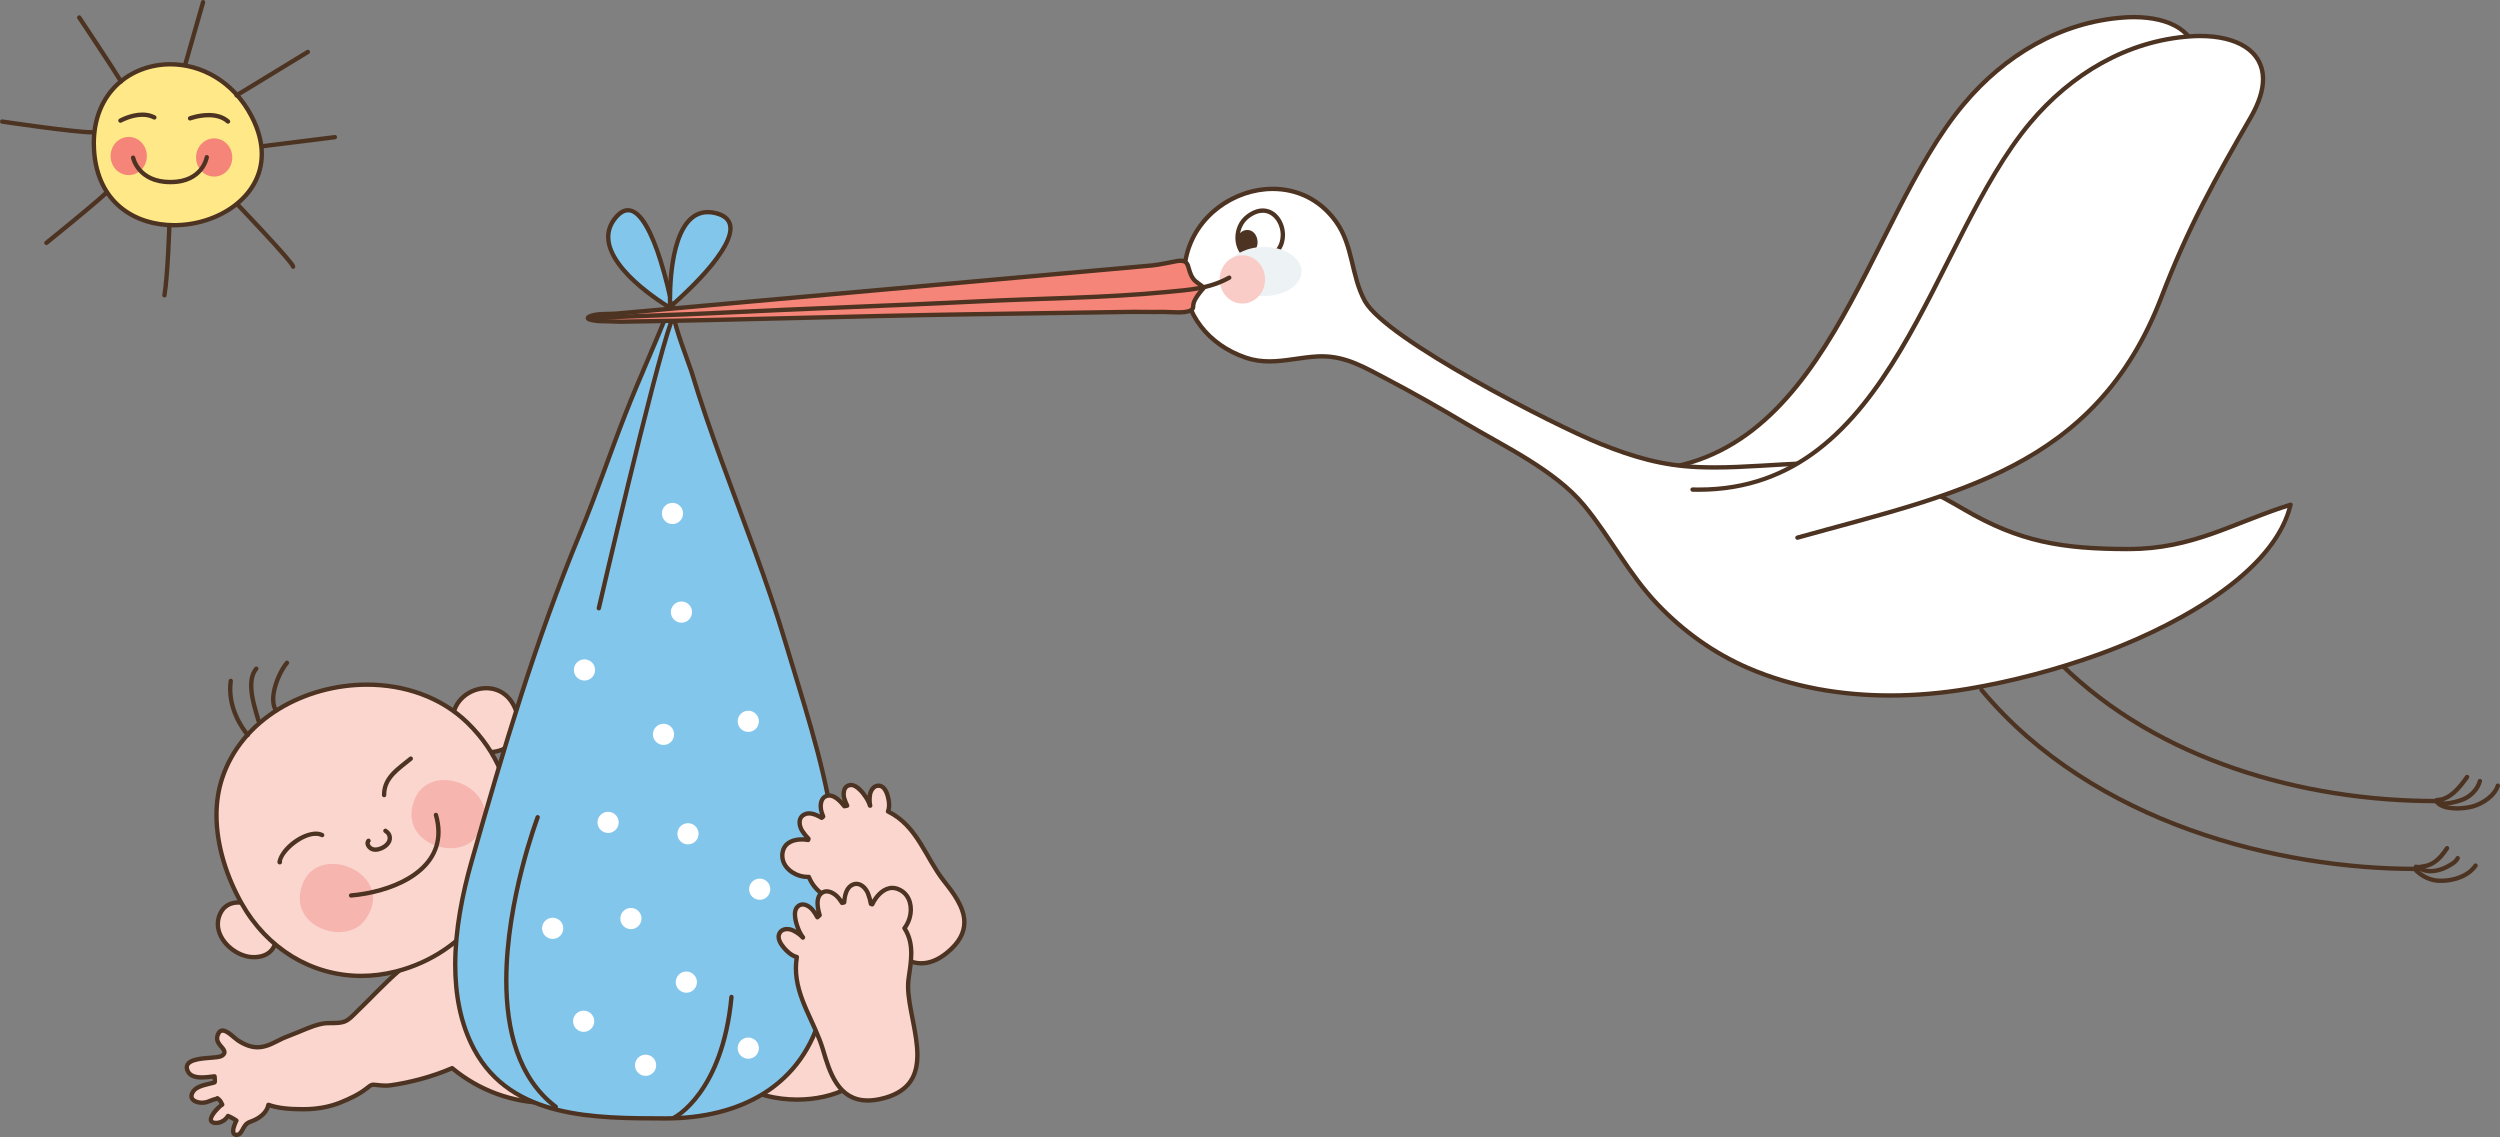 <?xml version="1.0" encoding="utf-8"?>
<!-- Generator: Adobe Illustrator 16.0.0, SVG Export Plug-In . SVG Version: 6.00 Build 0)  -->
<!DOCTYPE svg PUBLIC "-//W3C//DTD SVG 1.1//EN" "http://www.w3.org/Graphics/SVG/1.1/DTD/svg11.dtd">
<svg version="1.1" id="Layer_1" xmlns="http://www.w3.org/2000/svg" xmlns:xlink="http://www.w3.org/1999/xlink" x="0px" y="0px"
	 width="396.851px" height="180.486px" viewBox="0 0.794 396.851 180.486" enable-background="new 0 0.794 396.851 180.486"
	 xml:space="preserve">
<rect x="0" y="0.794" width="396.851" height="180.486" fill="#808080" stroke="none"/>
<g>
	<defs>
		<rect id="SVGID_1_" x="0" y="0.794" width="396.851" height="180.486"/>
	</defs>
	<clipPath id="SVGID_2_">
		<use xlink:href="#SVGID_1_"  overflow="visible"/>
	</clipPath>
	<path clip-path="url(#SVGID_2_)" fill="#FAD6CF" d="M87.077,127.994c-13.222,0-23.942,10.719-23.942,23.941
		c0,1.009,0.069,2,0.191,2.975c-2.362,2.05-4.513,4.4-6.492,6.29c-0.628,0.598-1.414,1.537-2.25,1.798
		c-1.109,0.35-2.338,0.077-3.473,0.309c-1.727,0.352-3.39,1.234-5.062,1.847c-0.778,0.281-1.48,0.599-2.192,0.978
		c-2.316,1.236-3.896,1.233-6.083-0.173c-0.792-0.51-2.61-2.712-3.23-0.815c-0.269,0.828,0.176,1.335,0.669,1.904
		c0.381,0.44,0.709,0.923-0.013,1.355c-0.347,0.205-1.061,0.222-1.456,0.274c-1.035,0.136-4.72,0.086-4.002,2.012
		c0.59,1.593,3.058,1.09,4.318,0.964c0.015,0.099,0.102,0.931-0.011,0.971c-1.138,0.355-2.963,0.46-3.535,1.685
		c-0.593,1.263,1.101,1.692,2.085,1.487c0.553-0.116,1.117-0.445,1.627-0.547c0.435-0.088,0.096-0.265,0.542,0.096
		c0.202,0.162,0.403,0.561,0.511,0.797c-0.628,0.33-3.005,2.829-1.056,2.909c0.799,0.033,1.575-0.437,1.961-1.108
		c0.241,0.07,1.129,0.557,1.346,0.736c-0.273,0.507-1.1,2.422,0.169,2.247c0.48-0.067,0.732-0.701,0.951-1.077
		c0.392-0.68,0.621-0.823,1.332-1.082c1.149-0.422,2.386-1.314,2.623-2.595c1.736,0.628,3.887,0.713,5.733,0.698
		c1.926-0.018,3.911-0.334,5.704-1.065c1.492-0.608,2.906-1.254,4.175-2.251c0.72-0.562,0.726-0.642,1.621-0.527
		c0.702,0.09,1.466,0.146,2.176,0.046c2.94-0.413,6.492-1.306,9.761-2.723c4.15,3.452,9.482,5.529,15.302,5.529
		c13.221,0,23.942-10.719,23.942-23.942C111.019,138.713,100.298,127.994,87.077,127.994"/>
	<path clip-path="url(#SVGID_2_)" fill="#4D3321" d="M36.855,180.974c-0.152-0.2-0.189-0.428-0.189-0.643
		c0.008-0.542,0.237-1.14,0.421-1.537c-0.221-0.135-0.551-0.313-0.774-0.426c-0.465,0.615-1.209,1.024-2.012,1.028
		c-0.03,0-0.06,0-0.094-0.001c-0.61-0.002-1.106-0.379-1.085-0.884c0.072-0.947,1.072-1.982,1.717-2.482
		c-0.101-0.186-0.224-0.375-0.289-0.417c-0.032-0.025-0.062-0.051-0.087-0.072c-0.05,0.019-0.107,0.033-0.169,0.047
		c-0.426,0.077-0.995,0.406-1.628,0.548c-0.18,0.035-0.375,0.053-0.574,0.053c-0.843-0.006-1.989-0.311-2.049-1.391
		c0-0.207,0.055-0.421,0.156-0.637c0.704-1.402,2.495-1.503,3.559-1.81c0-0.012,0.001-0.025,0.001-0.037
		c0-0.084-0.005-0.185-0.011-0.28c-0.486,0.058-1.099,0.138-1.713,0.139c-1.02,0.006-2.188-0.231-2.617-1.361
		c-0.078-0.203-0.115-0.4-0.115-0.587c0.037-1.044,1.055-1.418,1.969-1.613c0.943-0.199,1.993-0.221,2.427-0.279
		c0.418-0.046,1.132-0.095,1.323-0.228c0.258-0.164,0.255-0.237,0.258-0.285c0.016-0.077-0.115-0.311-0.329-0.546
		c-0.381-0.444-0.829-0.924-0.836-1.652c0-0.188,0.034-0.384,0.099-0.585c0.181-0.625,0.624-1.013,1.121-1
		c1.092,0.054,2.117,1.342,2.626,1.629c1.099,0.704,1.996,1.021,2.901,1.023c0.848,0,1.738-0.281,2.833-0.864
		c0.724-0.386,1.442-0.71,2.235-0.998c1.642-0.598,3.318-1.491,5.112-1.86c1.235-0.239,2.453,0.023,3.439-0.3
		c0.68-0.197,1.472-1.094,2.114-1.718c1.928-1.841,4.037-4.142,6.365-6.18c-0.11-0.927-0.173-1.872-0.173-2.834
		c0-13.412,10.877-24.287,24.29-24.287v0.346v0.348c-13.031,0.022-23.572,10.563-23.597,23.594c0,0.993,0.069,1.971,0.19,2.932
		c0.013,0.115-0.031,0.229-0.117,0.305c-2.344,2.032-4.489,4.378-6.479,6.279c-0.617,0.572-1.396,1.554-2.386,1.877
		c-1.232,0.376-2.475,0.096-3.508,0.318c-1.66,0.336-3.311,1.207-5.013,1.832c-0.762,0.278-1.447,0.587-2.147,0.959
		c-1.145,0.611-2.151,0.945-3.158,0.945c-1.077,0-2.116-0.388-3.276-1.134c-0.613-0.433-1.742-1.568-2.251-1.518
		c-0.161,0.014-0.283,0.034-0.461,0.519c-0.046,0.145-0.066,0.267-0.066,0.372c-0.005,0.398,0.265,0.74,0.667,1.198
		c0.217,0.264,0.486,0.558,0.5,1c0.003,0.35-0.23,0.668-0.598,0.879c-0.502,0.281-1.217,0.262-1.588,0.321
		c-0.51,0.066-1.51,0.089-2.376,0.271c-0.898,0.186-1.456,0.523-1.417,0.935c0,0.093,0.017,0.204,0.07,0.344
		c0.25,0.696,0.999,0.905,1.969,0.91c0.699,0,1.435-0.118,1.99-0.172c0.184-0.021,0.348,0.109,0.377,0.292
		c0.012,0.09,0.049,0.422,0.049,0.716c0,0.092-0.003,0.176-0.015,0.264c-0.038,0.077,0.022,0.204-0.284,0.374
		c-1.224,0.354-2.923,0.53-3.326,1.504c-0.067,0.144-0.09,0.257-0.09,0.342c0.004,0.196,0.106,0.339,0.37,0.485
		c0.254,0.137,0.636,0.213,0.986,0.211c0.157,0,0.307-0.013,0.436-0.041c0.476-0.092,1.034-0.421,1.628-0.546
		c0.065-0.013,0.088-0.024,0.088-0.024v-0.002c0.011-0.004,0.078-0.095,0.255-0.102c0.27,0.041,0.239,0.11,0.295,0.133
		c0.039,0.035,0.094,0.082,0.189,0.161c0.31,0.262,0.486,0.668,0.612,0.923c0.076,0.169,0.007,0.365-0.156,0.452
		c-0.327,0.115-1.707,1.615-1.624,2.064c0.028,0.097-0.064,0.127,0.419,0.19h0.067c0.631,0.005,1.273-0.393,1.584-0.935
		c0.079-0.138,0.244-0.205,0.395-0.161c0.354,0.118,1.163,0.564,1.471,0.802c0.127,0.105,0.162,0.287,0.085,0.433
		c-0.149,0.261-0.488,1.063-0.478,1.49c0.052,0.278-0.019,0.219,0.186,0.256c0.036,0,0.071-0.002,0.106-0.007
		c0.184,0.024,0.479-0.475,0.7-0.907c0.387-0.714,0.797-0.993,1.513-1.235c1.089-0.392,2.215-1.246,2.4-2.331
		c0.019-0.101,0.082-0.188,0.17-0.238c0.086-0.05,0.194-0.059,0.29-0.025c1.548,0.563,3.499,0.681,5.241,0.679
		c0.123,0,0.248-0.002,0.37,0c1.891-0.018,3.833-0.329,5.578-1.039c1.483-0.606,2.863-1.239,4.091-2.204
		c0.499-0.394,0.769-0.651,1.307-0.646c0.164,0,0.342,0.019,0.572,0.049c0.429,0.055,0.876,0.096,1.313,0.096
		c0.264,0,0.522-0.016,0.771-0.05c2.909-0.41,6.437-1.295,9.671-2.697c0.12-0.053,0.258-0.031,0.359,0.052
		c4.091,3.402,9.344,5.449,15.081,5.449c13.03-0.023,23.571-10.563,23.594-23.597c-0.023-13.031-10.564-23.571-23.594-23.594v-0.348
		v-0.346c13.412,0,24.287,10.875,24.289,24.287c-0.002,13.417-10.877,24.289-24.289,24.289c-5.827,0-11.175-2.053-15.36-5.475
		c-3.25,1.383-6.743,2.256-9.656,2.663c-0.286,0.041-0.578,0.059-0.866,0.059c-0.479,0-0.954-0.045-1.403-0.102
		c-0.218-0.029-0.373-0.044-0.482-0.043c-0.292,0.003-0.296,0.048-0.879,0.499c-1.311,1.029-2.759,1.687-4.258,2.299
		c-1.845,0.751-3.87,1.073-5.837,1.092h-0.372c-1.649-0.002-3.506-0.096-5.121-0.6c-0.425,1.254-1.641,2.065-2.742,2.475
		c-0.706,0.276-0.756,0.286-1.152,0.93c-0.215,0.318-0.426,1.09-1.209,1.249c-0.07,0.007-0.136,0.011-0.196,0.011h-0.019
		C37.263,181.28,37.003,181.173,36.855,180.974"/>
	<path clip-path="url(#SVGID_2_)" fill="#FAD6CF" d="M135.063,154.983c3.651,3.209,5.71,8.412,4.305,13.109
		c-3.125,10.437-25.781,9.557-26.478-2.308c-0.423-7.171,6.949-13.323,13.665-13.852
		C129.715,151.683,132.719,152.923,135.063,154.983"/>
	<path clip-path="url(#SVGID_2_)" fill="#4D3321" d="M112.543,165.804c-0.012-0.204-0.019-0.407-0.019-0.611
		c0.03-7.165,7.307-13.063,14.002-13.605c0.28-0.021,0.557-0.034,0.834-0.034c2.96,0.002,5.733,1.236,7.931,3.169l-0.229,0.26
		l-0.229,0.26c-2.092-1.839-4.709-2.996-7.473-2.994c-0.258,0-0.519,0.01-0.779,0.03c-6.368,0.486-13.393,6.25-13.363,12.915
		c0,0.189,0.006,0.379,0.016,0.57c0.335,6.075,6.785,9.227,13.303,9.232c5.638,0.001,11.133-2.384,12.498-7.004
		c0.292-0.978,0.429-1.979,0.429-2.979c0.003-3.649-1.834-7.315-4.631-9.771l0.229-0.26l0.229-0.26
		c2.934,2.58,4.864,6.408,4.867,10.29c0,1.064-0.147,2.133-0.459,3.179c-1.538,5.071-7.364,7.496-13.162,7.499
		C119.856,175.695,112.954,172.438,112.543,165.804"/>
	<path clip-path="url(#SVGID_2_)" fill="#FAD6CF" d="M39.916,152.719c2.746,0.206,4.374-1.56,3.824-4.295
		c-0.7-3.474-7.082-6.388-8.806-2.557C33.455,149.149,36.896,152.492,39.916,152.719"/>
	<path clip-path="url(#SVGID_2_)" fill="#4D3321" d="M39.89,153.063l0.027-0.345L39.89,153.063
		c-2.697-0.222-5.626-2.646-5.658-5.582c0-0.579,0.122-1.172,0.386-1.757c0.625-1.419,1.905-2.029,3.234-2.017
		c2.628,0.024,5.682,2.111,6.227,4.648c0.075,0.375,0.111,0.737,0.111,1.084c0.004,1.083-0.371,2.013-1.056,2.655
		c-0.682,0.642-1.652,0.986-2.791,0.986C40.195,153.082,40.045,153.074,39.89,153.063 M40.343,152.387
		c2.001-0.03,3.129-1.107,3.156-2.947c0-0.297-0.032-0.613-0.099-0.949c-0.384-2.079-3.277-4.116-5.548-4.091
		c-1.145,0.012-2.074,0.451-2.602,1.609c-0.225,0.497-0.324,0.99-0.324,1.472c-0.031,2.435,2.667,4.732,5.015,4.893v-0.002
		C40.079,152.383,40.212,152.387,40.343,152.387"/>
	<path clip-path="url(#SVGID_2_)" fill="#FAD6CF" d="M82.259,114.823c1.253,6.105-7.636,7.211-9.842,2.328
		C69.418,110.508,80.51,106.275,82.259,114.823"/>
	<path clip-path="url(#SVGID_2_)" fill="#4D3321" d="M72.101,117.294c-0.372-0.823-0.544-1.626-0.544-2.378
		c0.013-3.097,2.827-5.226,5.634-5.226c2.334-0.02,4.7,1.522,5.406,5.063l-0.338,0.07l-0.34,0.069
		c-0.691-3.284-2.694-4.494-4.728-4.512c-2.481,0.005-4.935,1.904-4.94,4.535c0,0.65,0.145,1.349,0.481,2.092
		c0.86,1.91,2.844,2.851,4.788,2.852c2.367-0.019,4.512-1.349,4.512-3.904c0-0.331-0.035-0.686-0.113-1.063l0.34-0.069l0.338-0.07
		c0.087,0.42,0.127,0.82,0.127,1.202c-0.005,3.023-2.604,4.592-5.204,4.599C75.367,120.555,73.101,119.505,72.101,117.294"/>
	<path clip-path="url(#SVGID_2_)" fill="#FAD6CF" d="M74.21,115.527c-11.388-11.047-34.009-6.305-38.96,8.864
		c-2.124,6.51-0.153,14.02,3.1,19.802c4.975,8.84,14.537,13.347,24.507,10.814C80.463,150.539,87.657,128.566,74.21,115.527"/>
	<path clip-path="url(#SVGID_2_)" fill="#4D3321" d="M38.048,144.362c-2.342-4.16-4.027-9.203-4.029-14.168
		c0-2.005,0.277-3.999,0.901-5.911c3.169-9.686,13.351-15.153,23.333-15.154c5.956,0,11.867,1.949,16.198,6.149l-0.242,0.249
		l-0.241,0.248c-4.177-4.052-9.908-5.953-15.715-5.953c-9.748,0-19.641,5.354-22.674,14.675c-0.599,1.835-0.866,3.755-0.866,5.697
		c-0.002,4.806,1.643,9.753,3.939,13.83c3.993,7.092,10.956,11.336,18.695,11.336c1.774,0,3.591-0.224,5.424-0.689
		c11.155-2.827,18.067-12.791,18.067-22.947c-0.002-5.65-2.133-11.353-6.87-15.948l0.241-0.248l0.242-0.249
		c4.872,4.723,7.081,10.621,7.079,16.445c0,10.466-7.114,20.706-18.588,23.621c-1.888,0.479-3.763,0.71-5.595,0.71
		C49.349,156.055,42.148,151.653,38.048,144.362"/>
	<path clip-path="url(#SVGID_2_)" fill="#F7B5B0" d="M57.846,146.967c5.63-7.279-7.622-13.1-9.974-5.402
		C45.885,148.064,54.833,150.864,57.846,146.967"/>
	<path clip-path="url(#SVGID_2_)" fill="#F7B5B0" d="M75.58,133.658c5.629-7.28-7.623-13.099-9.976-5.405
		C63.614,134.754,72.564,137.553,75.58,133.658"/>
	<path clip-path="url(#SVGID_2_)" fill="#4D3321" d="M55.387,142.971c-0.017-0.192,0.125-0.36,0.315-0.376
		c5.99-0.508,13.605-3.454,13.554-9.725c0-0.809-0.121-1.683-0.388-2.62c-0.053-0.185,0.053-0.376,0.237-0.429
		c0.183-0.052,0.375,0.055,0.429,0.239c0.283,0.993,0.417,1.929,0.417,2.81c-0.051,6.944-8.113,9.892-14.19,10.415
		c-0.01,0.001-0.021,0.001-0.031,0.001C55.552,143.287,55.403,143.15,55.387,142.971"/>
	<path clip-path="url(#SVGID_2_)" fill="#4D3321" d="M60.627,127.014v-0.068c0.016-2.991,2.48-4.424,4.36-5.992
		c0.147-0.124,0.366-0.103,0.487,0.044c0.124,0.148,0.102,0.367-0.045,0.49c-1.985,1.63-4.125,2.935-4.109,5.458
		c0,0.012,0,0.03,0.002,0.057c0.003,0.19-0.15,0.349-0.341,0.353h-0.006C60.787,127.355,60.63,127.205,60.627,127.014"/>
	<path clip-path="url(#SVGID_2_)" fill="#4D3321" d="M44.414,138.022c-0.174-0.012-0.209-0.068-0.255-0.095
		c-0.096-0.077-0.144-0.197-0.128-0.317c0.012-0.07,0.026-0.141,0.044-0.212c0.003-0.045,0.011-0.099,0.037-0.165
		c0.006-0.015,0.013-0.029,0.022-0.044c0.666-2.082,3.645-4.344,5.996-4.397c0.407,0,0.804,0.076,1.162,0.254h0.002
		c0.171,0.083,0.241,0.292,0.157,0.463c-0.087,0.172-0.294,0.243-0.466,0.158c-0.244-0.123-0.532-0.184-0.855-0.184
		c-1.923-0.054-4.875,2.273-5.352,3.91c-0.002,0.022-0.005,0.044-0.011,0.067c0,0.026,0.009,0.077,0.012,0.172
		c-0.002,0.033,0.002,0.071-0.026,0.153c-0.009,0.074-0.158,0.237-0.32,0.237C44.427,138.023,44.421,138.023,44.414,138.022"/>
	<path clip-path="url(#SVGID_2_)" fill="#4D3321" d="M58.643,135.731c-0.318-0.234-0.625-0.597-0.638-1.087
		c-0.001-0.209,0.076-0.434,0.231-0.611c0.124-0.146,0.342-0.163,0.488-0.039c0.145,0.123,0.163,0.344,0.038,0.489
		c-0.052,0.063-0.061,0.105-0.063,0.161c-0.014,0.132,0.151,0.394,0.343,0.52c0.156,0.109,0.338,0.156,0.551,0.158
		c0.244,0,0.524-0.072,0.773-0.177c0.423-0.181,0.739-0.399,0.978-0.742c0.119-0.168,0.188-0.382,0.186-0.574
		c0-0.028-0.002-0.063-0.003-0.094c-0.057-0.39-0.183-0.518-0.54-0.772c-0.159-0.107-0.2-0.322-0.093-0.48
		c0.105-0.159,0.322-0.202,0.479-0.095c0.417,0.267,0.782,0.661,0.842,1.275c0.005,0.051,0.008,0.105,0.008,0.166
		c0,0.349-0.113,0.689-0.312,0.973c-0.327,0.474-0.78,0.773-1.275,0.982c-0.313,0.13-0.669,0.23-1.043,0.23h-0.01
		C59.268,136.014,58.935,135.936,58.643,135.731"/>
	<path clip-path="url(#SVGID_2_)" fill="#83C6EC" d="M106.789,49.908c0,0-14.321-8.172-9.09-14.536
		C102.932,29.009,106.789,49.908,106.789,49.908"/>
	<path clip-path="url(#SVGID_2_)" fill="#4D3321" d="M106.617,50.208c-0.007-0.054-10.325-5.77-10.415-11.796
		c-0.001-1.109,0.374-2.226,1.228-3.262c0.725-0.883,1.485-1.331,2.265-1.333c2.525,0.123,4.143,4.177,5.446,8.113
		c1.259,3.961,1.986,7.905,1.988,7.914l-0.341,0.063l0.171-0.302l-0.171,0.302l0.341-0.063c0.024,0.132-0.031,0.268-0.14,0.346
		c-0.06,0.042-0.13,0.063-0.2,0.063C106.731,50.254,106.671,50.239,106.617,50.208 M97.967,35.592
		c-0.764,0.928-1.069,1.864-1.07,2.82c-0.022,2.61,2.453,5.465,4.996,7.604c1.744,1.476,3.486,2.62,4.404,3.191
		c-0.273-1.329-0.904-4.198-1.815-7.066c-1.196-3.933-3.125-7.752-4.786-7.628h-0.005C99.196,34.512,98.625,34.796,97.967,35.592"/>
	<path clip-path="url(#SVGID_2_)" fill="#83C6EC" d="M106.376,49.495c0,0-0.773-16.85,7.25-14.865
		C121.65,36.616,106.376,49.495,106.376,49.495"/>
	<path clip-path="url(#SVGID_2_)" fill="#4D3321" d="M106.237,49.811c-0.12-0.053-0.201-0.17-0.208-0.3
		c0-0.005-0.021-0.45-0.021-1.187c0.001-1.784,0.118-5.268,0.941-8.345c0.812-3.05,2.382-5.845,5.416-5.861
		c0.424,0,0.873,0.056,1.343,0.173c1.758,0.408,2.617,1.481,2.594,2.776c-0.09,4.712-9.694,12.629-9.703,12.69
		c-0.063,0.054-0.144,0.082-0.224,0.082C106.328,49.841,106.281,49.831,106.237,49.811 M106.377,49.494l0.346-0.017L106.377,49.494z
		 M107.618,40.161c-0.796,2.967-0.916,6.414-0.916,8.164c0,0.155,0.001,0.297,0.002,0.424c0.841-0.742,2.524-2.272,4.208-4.074
		c2.386-2.528,4.727-5.666,4.696-7.606c-0.021-0.989-0.484-1.684-2.067-2.104c-0.422-0.104-0.812-0.152-1.176-0.152h-0.028
		C109.852,34.812,108.424,37.175,107.618,40.161"/>
	<path clip-path="url(#SVGID_2_)" fill="#4D3321" d="M39.084,117.695c-0.02-0.029-2.882-3.154-2.89-7.521
		c0-0.436,0.028-0.884,0.093-1.341c0.028-0.191,0.203-0.322,0.392-0.294c0.189,0.025,0.32,0.201,0.294,0.39
		c-0.059,0.424-0.086,0.839-0.086,1.245c-0.001,2.027,0.676,3.797,1.358,5.057c0.681,1.264,1.35,1.997,1.352,1.998h0.002
		c0.128,0.143,0.117,0.361-0.025,0.492c-0.066,0.06-0.149,0.088-0.232,0.088C39.247,117.808,39.154,117.77,39.084,117.695"/>
	<path clip-path="url(#SVGID_2_)" fill="#4D3321" d="M40.692,115.275c-0.396-1.434-1.159-3.652-1.163-5.655
		c0-1.071,0.221-2.106,0.893-2.904c0.123-0.146,0.342-0.165,0.489-0.04c0.145,0.122,0.165,0.341,0.04,0.487
		c-0.522,0.618-0.728,1.475-0.728,2.457c-0.004,1.833,0.73,4.009,1.138,5.47c0.051,0.184-0.058,0.375-0.242,0.428
		c-0.031,0.008-0.062,0.012-0.092,0.012C40.874,115.529,40.734,115.428,40.692,115.275"/>
	<path clip-path="url(#SVGID_2_)" fill="#4D3321" d="M43.443,113.629c-0.306-0.539-0.425-1.176-0.425-1.844
		c0.01-2.149,1.197-4.713,2.268-6.005c0.123-0.146,0.342-0.166,0.489-0.042c0.145,0.123,0.164,0.34,0.042,0.487
		c-0.96,1.131-2.117,3.671-2.106,5.56c0,0.586,0.107,1.103,0.334,1.5c0.095,0.166,0.037,0.378-0.129,0.473
		c-0.054,0.03-0.113,0.045-0.171,0.045C43.624,113.802,43.507,113.739,43.443,113.629"/>
	<path clip-path="url(#SVGID_2_)" fill="#83C6EC" d="M99.326,66.382c-2.484,6.324-4.637,12.774-7.239,19.053
		c-7.153,17.26-12.154,34.286-17.239,52.164c-2.635,9.264-4.336,20.868,0.413,29.756c5.906,11.057,19.226,10.946,30.271,10.979
		c11.769,0.038,21.99-5.018,24.966-17.141c2.28-9.283,3.11-20.884,1.59-30.325c-1.565-9.741-4.658-18.836-7.424-28.147
		c-2.884-9.704-6.623-19.12-10.072-28.631c-1.726-4.755-3.399-9.532-4.85-14.379c-0.365-1.215-3.779-9.71-2.866-10.748
		c-0.146,0.164-0.187,0.115-0.327-0.009C104.267,54.788,101.631,60.514,99.326,66.382"/>
	<path clip-path="url(#SVGID_2_)" fill="#4D3321" d="M74.955,167.517c-2.209-4.135-3.038-8.83-3.038-13.59
		c0-5.641,1.163-11.38,2.597-16.424c5.086-17.88,10.091-34.921,17.253-52.203c2.596-6.262,4.748-12.71,7.235-19.047
		c2.311-5.879,4.948-11.605,7.225-17.427c0.041-0.105,0.131-0.184,0.241-0.211c0.087-0.021,0.177-0.008,0.253,0.036
		c0.086-0.044,0.187-0.049,0.278-0.014c0.004,0.001,0.008,0.003,0.012,0.004l0.001,0.001c0.034,0.014,0.066,0.035,0.095,0.06
		c0.076,0.068,0.115,0.162,0.115,0.256c0.001,0.058-0.012,0.111-0.037,0.16c-0.001,0.001-0.001,0.001-0.001,0.002
		c-0.002,0.003-0.004,0.006-0.005,0.01c-0.001,0.002-0.003,0.005-0.004,0.007s-0.002,0.003-0.002,0.004
		c-0.011,0.018-0.023,0.035-0.038,0.051c-0.001,0.001-0.002,0.002-0.003,0.003c-0.012,0.019-0.071,0.163-0.064,0.415
		c-0.016,2.12,2.668,8.908,3.006,10.002c1.448,4.834,3.119,9.605,4.843,14.358c3.447,9.505,7.189,18.928,10.079,28.65
		c2.763,9.305,5.863,18.412,7.435,28.191c0.529,3.291,0.773,6.837,0.773,10.456c0,6.827-0.873,13.908-2.368,20.007
		c-3.005,12.26-13.377,17.422-25.176,17.404c-0.038,0-0.081,0.002-0.129,0.002C94.512,178.64,81.006,178.796,74.955,167.517
		 M92.406,85.566c-7.143,17.239-12.141,34.249-17.225,52.127c-1.424,5.005-2.572,10.689-2.571,16.234
		c-0.001,4.682,0.815,9.26,2.955,13.265c5.762,10.832,18.894,10.768,29.967,10.795c0.037,0,0.08-0.002,0.127-0.002
		c11.628-0.016,21.572-4.979,24.501-16.874c1.484-6.039,2.351-13.074,2.351-19.843c0-3.587-0.244-7.1-0.766-10.346
		c-1.558-9.703-4.644-18.783-7.414-28.104c-2.877-9.685-6.614-19.095-10.066-28.611c-1.726-4.759-3.402-9.542-4.856-14.397
		c-0.283-0.976-2.631-6.793-2.99-9.59c-2.178,5.453-4.622,10.813-6.771,16.287C97.168,72.82,95.016,79.274,92.406,85.566"/>
	<path clip-path="url(#SVGID_2_)" fill="#FAD6CF" d="M138.826,148.972c-1.614-1.697-3.164-3.395-4.753-4.198
		c-2.502-1.271-4.72-2.354-5.676-4.783c-1.683,0.086-3.517-0.926-4.059-2.453c-0.185-0.52-0.218-1.099-0.046-1.717
		c0.471-1.667,2.463-1.966,3.993-1.688c0.021-0.068,0.041-0.134,0.059-0.2c-0.333-0.332-0.658-0.729-0.969-1.189
		c-0.52-0.773-0.816-2.216,0.453-2.724c0.781-0.313,1.784,0.099,2.608,0.596c0.077-0.068,0.157-0.13,0.236-0.202
		c-0.091-0.231-0.184-0.475-0.261-0.736c-0.283-0.933-0.188-2.466,1.105-2.598c0.919-0.094,1.865,0.855,2.521,1.7
		c0.148-0.032,0.294-0.065,0.447-0.092c-0.178-0.341-0.336-0.731-0.466-1.167c-0.218-0.744-0.122-1.98,0.946-2.107
		c0.978-0.122,1.978,1.166,2.452,1.868c0.347,0.521,0.566,0.987,0.683,1.399c0.014,0.004,0.028,0.006,0.04,0.009
		c-0.118-0.503-0.142-1.103-0.024-1.807c0.11-0.65,0.681-1.581,1.632-1.33c0.871,0.23,1.203,1.565,1.322,2.269
		c0.131,0.772,0.066,1.358-0.108,1.784c4.664,2.276,5.956,7.316,8.836,10.977c2.503,3.183,5.674,7.282,0.516,11.461
		C145.619,155.846,142.087,152.402,138.826,148.972"/>
	<path clip-path="url(#SVGID_2_)" fill="#4D3321" d="M146.246,154.052c-3.011-0.02-5.42-2.487-7.671-4.842l0.25-0.239l0.251-0.238
		c2.242,2.37,4.583,4.644,7.17,4.626c1.168-0.001,2.431-0.442,3.847-1.585c1.973-1.607,2.635-3.121,2.64-4.574
		c0.011-2.243-1.684-4.477-3.21-6.405c-2.931-3.758-4.218-8.702-8.715-10.879c-0.163-0.08-0.238-0.271-0.171-0.439
		c0.093-0.228,0.153-0.52,0.153-0.889c0-0.211-0.019-0.446-0.064-0.71c-0.09-0.688-0.5-1.902-1.072-1.991
		c-0.08-0.023-0.151-0.03-0.218-0.03c-0.489-0.034-0.904,0.598-0.98,1.086c-0.052,0.295-0.073,0.57-0.073,0.824
		c0,0.312,0.034,0.593,0.092,0.843c0.029,0.119-0.009,0.245-0.097,0.331c-0.089,0.085-0.217,0.115-0.336,0.081
		c0.002-0.002,0,0.002-0.048-0.011c-0.111-0.035-0.197-0.123-0.229-0.236c-0.105-0.369-0.307-0.806-0.637-1.299
		c-0.419-0.664-1.394-1.775-2.035-1.725c-0.025,0-0.053,0-0.09,0.006c-0.543,0.063-0.714,0.493-0.735,1.083
		c0,0.205,0.032,0.416,0.081,0.58c0.125,0.417,0.274,0.786,0.441,1.106c0.051,0.098,0.053,0.214,0.003,0.314
		c-0.048,0.1-0.142,0.169-0.25,0.188c-0.142,0.025-0.284,0.057-0.433,0.088c-0.132,0.029-0.267-0.02-0.348-0.126
		c-0.597-0.793-1.486-1.602-2.122-1.574c-0.028,0-0.057,0.002-0.09,0.007c-0.684,0.068-0.902,0.618-0.925,1.354
		c0,0.281,0.046,0.567,0.117,0.801c0.073,0.246,0.161,0.479,0.252,0.708c0.053,0.135,0.016,0.288-0.091,0.386
		c-0.09,0.081-0.172,0.144-0.236,0.202c-0.113,0.104-0.282,0.118-0.412,0.039c-0.598-0.366-1.288-0.66-1.828-0.656
		c-0.172,0-0.328,0.026-0.472,0.086c-0.529,0.223-0.666,0.555-0.681,1.009c-0.003,0.409,0.173,0.883,0.388,1.197
		c0.3,0.445,0.611,0.825,0.926,1.138c0.087,0.089,0.123,0.217,0.089,0.337c-0.02,0.077-0.041,0.143-0.06,0.208
		c-0.052,0.171-0.222,0.276-0.396,0.243c-0.302-0.057-0.623-0.087-0.947-0.087c-1.23,0.009-2.346,0.43-2.648,1.528
		c-0.069,0.242-0.101,0.479-0.101,0.707c0,0.28,0.05,0.546,0.14,0.801c0.44,1.286,2.04,2.234,3.533,2.227
		c0.06,0,0.121-0.002,0.183-0.004c0.149-0.007,0.284,0.081,0.337,0.219c0.89,2.277,2.993,3.326,5.511,4.602
		c1.677,0.854,3.233,2.573,4.847,4.268l-0.251,0.238l-0.25,0.239c-1.614-1.702-3.161-3.375-4.661-4.128
		c-2.411-1.228-4.68-2.315-5.746-4.74c-1.75-0.021-3.562-1.053-4.157-2.689c-0.115-0.323-0.179-0.671-0.179-1.031
		c0-0.291,0.039-0.592,0.126-0.895c0.441-1.536,1.966-2.042,3.316-2.033c0.132,0,0.264,0.004,0.393,0.013
		c-0.198-0.235-0.392-0.494-0.58-0.772c-0.283-0.424-0.503-0.992-0.506-1.584c-0.015-0.642,0.321-1.35,1.118-1.652
		c0.234-0.096,0.481-0.135,0.728-0.135c0.603,0.003,1.201,0.224,1.746,0.508c-0.033-0.095-0.065-0.194-0.095-0.295
		c-0.09-0.302-0.145-0.646-0.145-1c-0.024-0.855,0.379-1.926,1.544-2.043c0.053-0.005,0.108-0.009,0.163-0.009
		c0.85,0.021,1.569,0.598,2.154,1.232c-0.039-0.109-0.076-0.223-0.11-0.341c-0.068-0.234-0.108-0.501-0.108-0.776
		c-0.022-0.716,0.329-1.653,1.343-1.771c0.056-0.007,0.114-0.012,0.174-0.012c1.231,0.05,2.12,1.349,2.61,2.03
		c0.008,0.013,0.017,0.025,0.025,0.037c0.012-0.098,0.026-0.197,0.044-0.301c0.119-0.667,0.622-1.63,1.664-1.663
		c0.128,0,0.263,0.019,0.399,0.056c1.174,0.375,1.428,1.827,1.575,2.547c0.05,0.298,0.073,0.57,0.073,0.824
		c0,0.313-0.036,0.594-0.101,0.844c4.608,2.434,5.912,7.441,8.686,10.935c1.513,1.938,3.345,4.241,3.358,6.834
		c0.005,1.685-0.815,3.432-2.896,5.112c-1.499,1.216-2.928,1.74-4.277,1.74H146.246z"/>
	<path clip-path="url(#SVGID_2_)" fill="#FAD6CF" d="M144.951,163.002c-0.486-2.493-1.009-4.93-0.722-6.844
		c0.45-3.008,0.888-5.646-0.66-8.019c1.132-1.436,1.391-3.692,0.383-5.131c-0.342-0.491-0.834-0.886-1.489-1.12
		c-1.769-0.631-3.286,0.941-4.002,2.468c-0.074-0.023-0.145-0.049-0.216-0.074c-0.084-0.502-0.229-1.041-0.441-1.604
		c-0.357-0.944-1.446-2.11-2.692-1.311c-0.769,0.493-1.034,1.639-1.112,2.68c-0.109,0.024-0.218,0.057-0.326,0.082
		c-0.148-0.229-0.309-0.461-0.488-0.696c-0.647-0.833-2.06-1.712-2.992-0.651c-0.66,0.75-0.416,2.185-0.082,3.294
		c-0.122,0.11-0.241,0.22-0.36,0.337c-0.191-0.37-0.435-0.756-0.741-1.146c-0.519-0.66-1.673-1.354-2.459-0.488
		c-0.72,0.788-0.21,2.481,0.114,3.343c0.24,0.633,0.516,1.12,0.806,1.485c-0.005,0.013-0.013,0.024-0.018,0.037
		c-0.37-0.419-0.884-0.816-1.58-1.154c-0.644-0.313-1.828-0.393-2.202,0.606c-0.344,0.915,0.625,2.046,1.174,2.594
		c0.597,0.599,1.158,0.911,1.645,1.024c-0.92,5.555,2.721,9.864,4.149,14.711c1.238,4.211,2.871,9.593,9.805,7.661
		C146.757,173.327,145.932,168.041,144.951,163.002"/>
	<path clip-path="url(#SVGID_2_)" fill="#4D3321" d="M130.307,167.522c-1.233-4.23-4.297-8.148-4.311-13.021
		c0-0.506,0.033-1.021,0.106-1.545c-0.478-0.176-0.984-0.506-1.502-1.021c-0.481-0.501-1.325-1.396-1.348-2.432
		c0-0.178,0.03-0.356,0.094-0.528c0.278-0.771,0.998-1.057,1.601-1.043c0.398,0,0.775,0.099,1.077,0.245
		c0.127,0.061,0.249,0.125,0.366,0.19c-0.016-0.041-0.033-0.083-0.049-0.125c-0.211-0.563-0.5-1.452-0.503-2.297
		c0.002-0.5,0.104-1.011,0.455-1.399c0.32-0.36,0.74-0.525,1.134-0.521c0.787,0.014,1.456,0.528,1.857,1.027
		c0.11,0.141,0.213,0.28,0.309,0.421c-0.097-0.43-0.163-0.881-0.164-1.318c0.002-0.582,0.119-1.162,0.504-1.602
		c0.36-0.422,0.837-0.612,1.291-0.609c0.929,0.018,1.747,0.659,2.236,1.278c0.085,0.109,0.166,0.221,0.243,0.33
		c0.123-0.947,0.413-1.938,1.219-2.477c0.34-0.22,0.695-0.324,1.03-0.322c1.119,0.025,1.862,0.998,2.176,1.802
		c0.138,0.365,0.248,0.72,0.333,1.064c0.688-1.147,1.784-2.204,3.195-2.223c0.301,0,0.611,0.053,0.923,0.165
		c0.719,0.257,1.275,0.7,1.655,1.246c0.479,0.683,0.692,1.517,0.692,2.356c-0.002,1.053-0.33,2.127-0.938,2.991
		c0.762,1.26,1.009,2.6,1.009,3.983c-0.002,1.303-0.215,2.652-0.426,4.072c-0.055,0.355-0.078,0.737-0.078,1.14
		c-0.002,1.63,0.406,3.581,0.798,5.583l-0.34,0.067l-0.341,0.065c-0.388-1.999-0.81-3.974-0.81-5.716
		c0-0.431,0.024-0.846,0.085-1.243c0.213-1.421,0.418-2.742,0.418-3.969c-0.001-1.376-0.251-2.624-1.025-3.812
		c-0.081-0.125-0.074-0.288,0.018-0.402c0.597-0.755,0.938-1.784,0.936-2.761c0.002-0.725-0.184-1.417-0.565-1.959
		c-0.304-0.433-0.733-0.78-1.322-0.991c-0.239-0.085-0.468-0.124-0.689-0.124c-1.183-0.021-2.313,1.179-2.882,2.412
		c-0.075,0.157-0.254,0.235-0.421,0.183c-0.078-0.025-0.151-0.05-0.222-0.075c-0.12-0.042-0.209-0.145-0.228-0.271
		c-0.08-0.479-0.22-0.995-0.424-1.54c-0.234-0.646-0.898-1.379-1.527-1.354c-0.199,0-0.41,0.056-0.655,0.213
		c-0.594,0.356-0.886,1.403-0.952,2.414c-0.012,0.15-0.121,0.278-0.269,0.313c-0.094,0.02-0.203,0.051-0.323,0.082
		c-0.144,0.031-0.291-0.027-0.371-0.15c-0.144-0.223-0.3-0.448-0.472-0.674c-0.379-0.501-1.121-1.02-1.686-1.005
		c-0.279,0.005-0.52,0.09-0.771,0.371c-0.222,0.25-0.33,0.651-0.33,1.146c0,0.572,0.143,1.241,0.321,1.819
		c0.039,0.13,0,0.27-0.101,0.361c-0.121,0.104-0.235,0.21-0.347,0.321c-0.079,0.078-0.189,0.113-0.299,0.098
		c-0.108-0.019-0.204-0.088-0.254-0.185c-0.181-0.351-0.413-0.716-0.706-1.091c-0.289-0.379-0.872-0.773-1.31-0.76
		c-0.222,0.003-0.412,0.067-0.619,0.294c-0.185,0.197-0.277,0.522-0.277,0.933c-0.002,0.687,0.259,1.53,0.458,2.05
		c0.23,0.607,0.489,1.063,0.753,1.393c0.077,0.096,0.096,0.224,0.054,0.339c-0.009,0.021-0.017,0.037-0.021,0.046
		c-0.044,0.11-0.141,0.19-0.26,0.211c-0.118,0.021-0.241-0.02-0.323-0.112c-0.336-0.381-0.81-0.752-1.471-1.07
		c-0.203-0.102-0.497-0.178-0.774-0.177c-0.443,0.014-0.778,0.145-0.952,0.594c-0.034,0.09-0.05,0.184-0.05,0.285
		c-0.023,0.606,0.687,1.501,1.144,1.939c0.564,0.566,1.073,0.838,1.48,0.934c0.178,0.04,0.294,0.213,0.263,0.394
		c-0.099,0.591-0.143,1.167-0.143,1.731c-0.012,4.564,2.971,8.424,4.283,12.823c1.075,3.642,2.367,7.837,6.791,7.818
		c0.755,0,1.613-0.121,2.589-0.391c3.943-1.13,4.893-3.493,4.925-6.485c0-1.632-0.323-3.425-0.667-5.2l0.341-0.065l0.34-0.065
		c0.344,1.78,0.678,3.61,0.679,5.331c0.031,3.141-1.211,6.005-5.434,7.153c-1.025,0.282-1.943,0.416-2.773,0.416
		C132.755,175.815,131.35,171.089,130.307,167.522"/>
	<path clip-path="url(#SVGID_2_)" fill="#4D3321" d="M94.978,97.686c-0.187-0.045-0.303-0.232-0.261-0.416
		c0.004-0.012,8.614-37.334,11.505-45.528c0.063-0.18,0.261-0.275,0.443-0.212c0.179,0.063,0.275,0.261,0.211,0.442
		c-1.425,4.032-4.303,15.415-6.815,25.765c-2.513,10.353-4.663,19.669-4.667,19.688c-0.037,0.161-0.18,0.27-0.339,0.27
		C95.031,97.694,95.004,97.692,94.978,97.686"/>
	<path clip-path="url(#SVGID_2_)" fill="#4D3321" d="M88.016,176.766c-6.125-4.647-7.992-12.481-7.992-20.349
		c0.003-12.883,4.998-25.998,5.004-26.018c0.068-0.181,0.268-0.269,0.446-0.201c0.179,0.069,0.269,0.269,0.202,0.447
		c0.005,0.026-4.962,13.06-4.958,25.771c-0.002,7.777,1.853,15.359,7.717,19.798c0.152,0.115,0.182,0.332,0.067,0.484
		c-0.069,0.09-0.172,0.137-0.277,0.137C88.153,176.837,88.079,176.814,88.016,176.766"/>
	<path clip-path="url(#SVGID_2_)" fill="#4D3321" d="M106.705,178.361c-0.085-0.171-0.016-0.38,0.156-0.467
		c-0.002-0.003,0.438-0.215,1.157-0.796c0.719-0.581,1.699-1.518,2.728-2.928c2.058-2.821,4.31-7.544,5.024-15.151
		c0.018-0.19,0.186-0.331,0.376-0.313c0.191,0.018,0.331,0.188,0.313,0.378c-1.438,15.436-9.208,19.399-9.289,19.431h0.002
		c-0.05,0.025-0.103,0.037-0.156,0.037C106.889,178.552,106.766,178.481,106.705,178.361"/>
	<path clip-path="url(#SVGID_2_)" fill="#FFFFFF" d="M108.433,82.302c0,0.929-0.753,1.683-1.682,1.683
		c-0.929,0-1.682-0.754-1.682-1.683s0.753-1.682,1.682-1.682C107.68,80.621,108.433,81.374,108.433,82.302"/>
	<path clip-path="url(#SVGID_2_)" fill="#FFFFFF" d="M94.46,107.144c0,0.929-0.753,1.682-1.682,1.682
		c-0.929,0-1.682-0.753-1.682-1.682s0.753-1.683,1.682-1.683C93.707,105.462,94.46,106.216,94.46,107.144"/>
	<path clip-path="url(#SVGID_2_)" fill="#FFFFFF" d="M109.857,97.958c0,0.929-0.753,1.683-1.682,1.683
		c-0.929,0-1.682-0.754-1.682-1.683s0.753-1.682,1.682-1.682C109.104,96.276,109.857,97.029,109.857,97.958"/>
	<path clip-path="url(#SVGID_2_)" fill="#FFFFFF" d="M120.466,115.295c0,0.93-0.753,1.683-1.682,1.683
		c-0.929,0-1.682-0.753-1.682-1.683c0-0.929,0.753-1.682,1.682-1.682C119.713,113.613,120.466,114.366,120.466,115.295"/>
	<path clip-path="url(#SVGID_2_)" fill="#FFFFFF" d="M110.892,133.15c0,0.929-0.753,1.682-1.682,1.682
		c-0.929,0-1.682-0.753-1.682-1.682c0-0.93,0.753-1.683,1.682-1.683C110.139,131.468,110.892,132.22,110.892,133.15"/>
	<path clip-path="url(#SVGID_2_)" fill="#FFFFFF" d="M107.01,117.366c0,0.929-0.753,1.682-1.682,1.682
		c-0.929,0-1.682-0.753-1.682-1.682c0-0.93,0.753-1.683,1.682-1.683C106.257,115.683,107.01,116.436,107.01,117.366"/>
	<path clip-path="url(#SVGID_2_)" fill="#FFFFFF" d="M98.212,131.339c0,0.929-0.753,1.682-1.682,1.682
		c-0.929,0-1.682-0.753-1.682-1.682s0.753-1.682,1.682-1.682C97.459,129.657,98.212,130.41,98.212,131.339"/>
	<path clip-path="url(#SVGID_2_)" fill="#FFFFFF" d="M89.414,148.159c0,0.929-0.753,1.682-1.682,1.682
		c-0.929,0-1.682-0.753-1.682-1.682c0-0.93,0.753-1.683,1.682-1.683C88.661,146.476,89.414,147.229,89.414,148.159"/>
	<path clip-path="url(#SVGID_2_)" fill="#FFFFFF" d="M110.633,156.698c0,0.929-0.753,1.682-1.682,1.682
		c-0.929,0-1.682-0.753-1.682-1.682c0-0.93,0.753-1.683,1.682-1.683C109.88,155.015,110.633,155.768,110.633,156.698"/>
	<path clip-path="url(#SVGID_2_)" fill="#FFFFFF" d="M94.331,162.908c0,0.929-0.753,1.682-1.682,1.682
		c-0.929,0-1.682-0.753-1.682-1.682s0.753-1.682,1.682-1.682C93.578,161.226,94.331,161.979,94.331,162.908"/>
	<path clip-path="url(#SVGID_2_)" fill="#FFFFFF" d="M104.164,169.894c0,0.93-0.753,1.683-1.682,1.683
		c-0.929,0-1.682-0.753-1.682-1.683c0-0.929,0.753-1.682,1.682-1.682C103.411,168.213,104.164,168.966,104.164,169.894"/>
	<path clip-path="url(#SVGID_2_)" fill="#FFFFFF" d="M101.835,146.605c0,0.93-0.753,1.683-1.682,1.683
		c-0.929,0-1.682-0.753-1.682-1.683c0-0.929,0.753-1.682,1.682-1.682C101.082,144.924,101.835,145.677,101.835,146.605"/>
	<path clip-path="url(#SVGID_2_)" fill="#FFFFFF" d="M122.277,141.948c0,0.929-0.753,1.682-1.682,1.682
		c-0.929,0-1.682-0.753-1.682-1.682c0-0.93,0.753-1.683,1.682-1.683C121.524,140.265,122.277,141.018,122.277,141.948"/>
	<path clip-path="url(#SVGID_2_)" fill="#FFFFFF" d="M120.466,167.177c0,0.929-0.753,1.682-1.682,1.682
		c-0.929,0-1.682-0.753-1.682-1.682c0-0.93,0.753-1.683,1.682-1.683C119.713,165.495,120.466,166.248,120.466,167.177"/>
	<path clip-path="url(#SVGID_2_)" fill="#FFE887" d="M39.964,19.304C33.1,6.026,14.04,9.321,14.926,24.56
		C16.101,44.763,49.1,36.975,39.964,19.304"/>
	<path clip-path="url(#SVGID_2_)" fill="#4D3321" d="M14.579,24.581c-0.021-0.353-0.031-0.699-0.031-1.038
		c-0.004-4.136,1.497-7.376,3.818-9.563c2.319-2.19,5.441-3.329,8.672-3.329c4.989-0.002,10.254,2.726,13.233,8.494l-0.308,0.158
		l-0.307,0.159c-2.869-5.544-7.878-8.114-12.618-8.118c-6.14,0.018-11.786,4.279-11.798,12.198c0,0.325,0.01,0.657,0.031,0.998
		c0.496,8.242,6.294,11.632,12.37,11.657c6.734-0.002,13.558-4.276,13.57-10.932c0-1.759-0.47-3.701-1.555-5.804l0.307-0.159
		l0.308-0.158c1.129,2.184,1.634,4.238,1.634,6.121c-0.021,7.196-7.287,11.613-14.264,11.625h-0.067
		C21.278,36.891,15.061,33.163,14.579,24.581"/>
	<path clip-path="url(#SVGID_2_)" fill="#4D3321" d="M18.913,13.899c-1.158-1.933-6.619-10.125-6.626-10.134
		c-0.106-0.161-0.064-0.375,0.096-0.48c0.159-0.107,0.374-0.065,0.481,0.097c0.001,0.002,5.458,8.189,6.643,10.16
		c0.097,0.164,0.045,0.376-0.119,0.475c-0.056,0.034-0.118,0.051-0.178,0.051C19.091,14.067,18.977,14.007,18.913,13.899"/>
	<path clip-path="url(#SVGID_2_)" fill="#4D3321" d="M29.372,11.15c-0.185-0.052-0.291-0.245-0.239-0.428l2.769-9.678
		c0.053-0.184,0.245-0.289,0.43-0.237c0.183,0.052,0.29,0.244,0.237,0.429l-2.769,9.677c-0.043,0.152-0.181,0.251-0.331,0.251
		C29.437,11.164,29.406,11.159,29.372,11.15"/>
	<path clip-path="url(#SVGID_2_)" fill="#4D3321" d="M37.255,16.111c-0.098-0.165-0.047-0.378,0.116-0.476L48.69,8.74
		c0.162-0.1,0.376-0.047,0.475,0.115c0.1,0.165,0.048,0.378-0.115,0.479l-11.317,6.894c-0.057,0.034-0.119,0.05-0.181,0.05
		C37.435,16.277,37.321,16.219,37.255,16.111"/>
	<path clip-path="url(#SVGID_2_)" fill="#4D3321" d="M41.371,24.04c-0.025-0.189,0.11-0.362,0.299-0.388l11.449-1.431
		c0.191-0.025,0.362,0.111,0.387,0.3c0.024,0.191-0.11,0.363-0.301,0.387l-11.447,1.433c-0.015,0.002-0.03,0.003-0.045,0.003
		C41.541,24.344,41.392,24.216,41.371,24.04"/>
	<path clip-path="url(#SVGID_2_)" fill="#4D3321" d="M46.187,43.177L46.187,43.177c-0.001-0.001-0.002-0.003-0.003-0.007
		c-0.009-0.018-0.025-0.049-0.05-0.085c-0.054-0.088-0.145-0.215-0.262-0.367c-0.234-0.305-0.577-0.717-0.988-1.19
		c-0.825-0.953-1.928-2.167-3.033-3.361c-2.209-2.386-4.416-4.69-4.419-4.693c-0.133-0.138-0.128-0.358,0.01-0.49
		c0.138-0.133,0.357-0.129,0.49,0.01c0.005,0.008,6.765,7.061,8.491,9.304c0.247,0.361,0.402,0.467,0.451,0.822
		c0,0.191-0.155,0.348-0.346,0.348C46.356,43.467,46.214,43.342,46.187,43.177"/>
	<path clip-path="url(#SVGID_2_)" fill="#4D3321" d="M26.044,48.014c-0.189-0.033-0.316-0.213-0.283-0.403
		c0.513-2.935,0.778-10.997,0.776-11.008c0.007-0.19,0.166-0.342,0.358-0.334c0.191,0.005,0.342,0.165,0.335,0.357
		c0,0.01-0.257,8.054-0.785,11.104c-0.028,0.17-0.177,0.288-0.343,0.288C26.083,48.019,26.063,48.017,26.044,48.014"/>
	<path clip-path="url(#SVGID_2_)" fill="#4D3321" d="M7.101,39.564c-0.12-0.149-0.097-0.367,0.053-0.487
		c0.008-0.009,7.422-5.99,9.477-7.917c0.139-0.133,0.358-0.126,0.489,0.015c0.131,0.14,0.123,0.357-0.016,0.489
		c-2.105,1.976-9.51,7.947-9.515,7.952c-0.065,0.053-0.142,0.077-0.218,0.077C7.269,39.693,7.171,39.649,7.101,39.564"/>
	<path clip-path="url(#SVGID_2_)" fill="#4D3321" d="M0.295,20.437c-0.188-0.03-0.32-0.205-0.291-0.396
		c0.028-0.187,0.204-0.318,0.394-0.291c0.005,0,2.858,0.424,6.047,0.848c3.192,0.425,6.724,0.85,8.077,0.848
		c0.093,0,0.175-0.004,0.248-0.005c0.19-0.011,0.352,0.137,0.362,0.329c0.009,0.188-0.137,0.353-0.328,0.361
		c-0.084,0.003-0.178,0.008-0.282,0.008C11.672,22.134,0.309,20.437,0.295,20.437"/>
	<path clip-path="url(#SVGID_2_)" fill="#4D3321" d="M18.817,20.109c-0.093-0.168-0.033-0.38,0.134-0.474
		c0.026-0.01,1.735-0.977,3.657-0.983c0.68,0,1.393,0.125,2.057,0.479c0.169,0.089,0.233,0.3,0.143,0.469
		c-0.091,0.17-0.3,0.232-0.469,0.144c-0.539-0.288-1.135-0.398-1.731-0.398c-1.689-0.005-3.319,0.892-3.319,0.896
		c-0.054,0.031-0.112,0.045-0.169,0.045C18.998,20.286,18.881,20.221,18.817,20.109"/>
	<path clip-path="url(#SVGID_2_)" fill="#4D3321" d="M35.967,20.34c-0.776-0.7-1.83-0.926-2.844-0.924
		c-1.498-0.003-2.831,0.488-2.833,0.489h0.002c-0.18,0.066-0.38-0.024-0.447-0.204c-0.066-0.18,0.025-0.379,0.205-0.445
		c0.022-0.007,1.428-0.531,3.073-0.535c1.106,0.002,2.346,0.241,3.308,1.105c0.142,0.128,0.152,0.348,0.025,0.489
		c-0.069,0.075-0.164,0.114-0.258,0.114C36.115,20.429,36.033,20.401,35.967,20.34"/>
	<path clip-path="url(#SVGID_2_)" fill="#F58578" d="M23.31,25.566c-0.003,1.674-1.295,3.028-2.884,3.025
		c-1.589-0.005-2.875-1.363-2.871-3.038c0.003-1.675,1.294-3.027,2.883-3.024C22.027,22.532,23.313,23.891,23.31,25.566"/>
	<path clip-path="url(#SVGID_2_)" fill="#F58578" d="M36.875,25.799c-0.003,1.674-1.294,3.029-2.884,3.025
		c-1.589-0.004-2.875-1.362-2.871-3.037c0.003-1.675,1.294-3.029,2.883-3.026C35.592,22.764,36.878,24.124,36.875,25.799"/>
	<path clip-path="url(#SVGID_2_)" fill="#4D3321" d="M27.052,30.045c-5.38,0.007-6.257-4.105-6.262-4.155
		c-0.036-0.188,0.086-0.37,0.274-0.406c0.187-0.037,0.369,0.086,0.405,0.272c0.005,0,0.04,0.202,0.18,0.539
		c0.141,0.336,0.38,0.789,0.768,1.239c0.782,0.898,2.141,1.813,4.635,1.817c2.494-0.007,3.808-0.933,4.551-1.844
		c0.741-0.915,0.878-1.807,0.878-1.808c0.028-0.189,0.204-0.32,0.395-0.29c0.188,0.027,0.317,0.206,0.289,0.394
		c-0.007,0.047-0.722,4.241-6.096,4.241H27.052z"/>
	<path clip-path="url(#SVGID_2_)" fill="#FFFFFF" d="M258.151,75.516c31.831,0.818,37.563-39.128,53.606-58.234
		c6.436-7.664,15.289-13.016,25.431-13.713c8.858-0.61,14.778,3.837,9.585,12.832c-5.654,9.795-9.895,17.355-14.201,28.589
		c-10.471,27.316-33.06,31.246-57.771,38.158"/>
	<path clip-path="url(#SVGID_2_)" fill="#4D3321" d="M274.466,83.241c-0.052-0.184,0.057-0.376,0.239-0.427
		c24.762-6.929,47.138-10.814,57.541-37.948c4.315-11.258,8.573-18.843,14.227-28.639c1.318-2.288,1.89-4.253,1.89-5.876
		c-0.008-4.23-3.892-6.47-9.604-6.494c-0.504,0-1.021,0.021-1.547,0.058c-10.033,0.688-18.801,5.983-25.188,13.59
		c-15.806,18.723-21.559,58.297-52.914,58.37c-0.321,0-0.643-0.004-0.967-0.014c-0.193-0.004-0.344-0.162-0.339-0.354
		c0.007-0.192,0.163-0.343,0.356-0.337c0.318,0.007,0.634,0.011,0.949,0.011c30.619,0.072,36.424-39.021,52.383-58.122
		c6.484-7.723,15.419-13.133,25.672-13.836c0.542-0.039,1.074-0.059,1.595-0.059c5.831,0.007,10.292,2.404,10.3,7.187
		c-0.003,1.79-0.625,3.862-1.984,6.223c-5.655,9.794-9.881,17.33-14.178,28.539c-10.541,27.499-33.339,31.474-58.002,38.369
		c-0.031,0.008-0.063,0.013-0.094,0.013C274.65,83.495,274.508,83.394,274.466,83.241"/>
	<path clip-path="url(#SVGID_2_)" fill="#4D3321" d="M326.953,106.524c-0.137-0.134-0.14-0.352-0.006-0.49
		c0.135-0.137,0.353-0.139,0.489-0.005c15.316,15.035,38.017,21.582,59.273,21.582c0.19,0,0.346,0.154,0.346,0.347
		c0,0.191-0.155,0.347-0.346,0.347C365.319,128.302,342.449,121.726,326.953,106.524"/>
	<path clip-path="url(#SVGID_2_)" fill="#4D3321" d="M314.287,110.544l0.002,0.002c-0.123-0.147-0.104-0.367,0.041-0.489
		c0.147-0.121,0.366-0.104,0.488,0.044c17.729,21.286,47.375,28.282,68.633,28.278c0.192,0,0.349,0.153,0.349,0.347
		c0,0.189-0.156,0.346-0.349,0.346C362.058,139.067,332.232,132.065,314.287,110.544"/>
	<path clip-path="url(#SVGID_2_)" fill="#FFFFFF" d="M337.813,87.951c-10.487-0.023-17.19-1.116-26.078-6.313
		c-8.491-4.961-14.873-7.588-25.069-7.278c-5.707,0.173-11.437,0.829-17.151,0.58c-5.608-0.243-10.188-1.572-15.465-3.691
		c-7.359-2.956-34.027-16.627-37.369-22.638c-2.224-3.998-1.825-8.773-4.618-12.659c-6.814-9.476-21.419-4.947-23.766,5.637
		c-1.606,7.25,2.504,13.62,9.469,15.986c3.949,1.343,7.502-0.009,11.445-0.202c4.187-0.203,7.287,1.684,10.888,3.569
		c4.237,2.221,8.397,4.593,12.506,7.037c6.093,3.626,14.238,7.453,18.847,13.025c4.168,5.039,7.077,10.898,11.652,15.694
		c4.091,4.289,8.919,7.769,14.366,10.123c10.878,4.708,23.312,5.264,34.882,3.326c7.041-1.175,14.199-3.083,20.916-5.512
		c10.006-3.619,27.557-12.048,30.341-23.722C354.573,83.732,348.157,87.97,337.813,87.951"/>
	<path clip-path="url(#SVGID_2_)" fill="#4D3321" d="M277.331,107.138c-5.494-2.373-10.361-5.881-14.479-10.202
		c-4.619-4.846-7.533-10.716-11.67-15.713c-4.529-5.484-12.643-9.315-18.757-12.947c-4.104-2.443-8.26-4.812-12.489-7.029
		c-3.439-1.803-6.348-3.547-10.108-3.545c-0.197,0-0.397,0.005-0.601,0.015c-2.619,0.127-5.108,0.788-7.72,0.792
		c-1.252,0-2.532-0.157-3.855-0.607c-6.072-2.057-10.056-7.136-10.054-13.211c0-1.034,0.117-2.099,0.359-3.179
		c1.5-6.749,7.819-11.077,14.084-11.081c3.824-0.003,7.652,1.633,10.3,5.318c2.87,4.024,2.466,8.826,4.642,12.693
		c1.545,2.835,9.063,7.821,17.045,12.329c7.99,4.532,16.5,8.688,20.147,10.154c5.263,2.112,9.791,3.426,15.353,3.667
		c0.889,0.039,1.778,0.055,2.668,0.055c4.802,0,9.625-0.488,14.457-0.634c0.543-0.02,1.078-0.026,1.603-0.026
		c9.356-0.005,15.601,2.643,23.649,7.352c8.847,5.163,15.435,6.237,25.908,6.266v0.001c0.028-0.001,0.051-0.001,0.068-0.001
		c10.198,0.003,16.548-4.185,25.622-7.023c0.119-0.035,0.249-0.007,0.34,0.079c0.093,0.084,0.132,0.212,0.101,0.333
		c-2.897,11.943-20.528,20.313-30.562,23.968c-6.733,2.436-13.912,4.35-20.978,5.528c-4.045,0.676-8.198,1.051-12.355,1.051
		C292.271,111.538,284.471,110.229,277.331,107.138 M220.258,60.635c4.243,2.225,8.41,4.6,12.522,7.046
		c6.07,3.618,14.248,7.441,18.936,13.101c4.199,5.084,7.105,10.935,11.637,15.679c4.061,4.258,8.852,7.707,14.254,10.044
		c7.037,3.046,14.738,4.343,22.443,4.343c4.115,0,8.229-0.37,12.243-1.041c7.021-1.174,14.155-3.075,20.854-5.497
		c9.803-3.522,26.836-11.773,29.967-22.876c-8.651,2.787-15.055,6.861-25.232,6.864h-0.051l-0.018-0.346l-0.002,0.346
		c-10.506-0.016-17.32-1.13-26.252-6.36c-8.033-4.688-14.086-7.252-23.304-7.256c-0.519,0-1.044,0.007-1.58,0.025
		c-4.801,0.145-9.633,0.635-14.479,0.635c-0.899,0-1.799-0.017-2.697-0.056c-5.658-0.245-10.288-1.587-15.58-3.716
		c-3.709-1.49-12.213-5.647-20.232-10.194c-8.029-4.566-15.513-9.421-17.31-12.597c-2.272-4.131-1.88-8.879-4.599-12.625
		c-2.521-3.5-6.103-5.025-9.736-5.028c-5.956-0.003-12,4.142-13.41,10.536c-0.228,1.033-0.34,2.046-0.34,3.029
		c0.003,5.759,3.75,10.567,9.583,12.554c1.239,0.423,2.438,0.569,3.633,0.569c2.49,0.004,4.972-0.654,7.687-0.789
		c0.211-0.01,0.422-0.015,0.634-0.015C213.822,57.01,216.851,58.852,220.258,60.635"/>
	<path clip-path="url(#SVGID_2_)" fill="#4D3321" d="M386.565,128.32l0.002,0.003c-0.118-0.151-0.093-0.369,0.058-0.487
		c0.149-0.119,0.369-0.094,0.488,0.059c0.442,0.598,1.654,0.885,2.901,0.876c0.876,0,1.758-0.127,2.364-0.285
		c1.516-0.384,3.397-1.688,3.796-3.075c0.053-0.185,0.247-0.286,0.429-0.232c0.184,0.056,0.288,0.249,0.232,0.432
		c-0.56,1.773-2.584,3.089-4.281,3.548c-0.676,0.176-1.598,0.306-2.54,0.306C388.688,129.452,387.307,129.233,386.565,128.32"/>
	<path clip-path="url(#SVGID_2_)" fill="#4D3321" d="M386.678,127.991c-0.069-0.179,0.021-0.379,0.196-0.448
		c0.179-0.069,0.379,0.02,0.449,0.198c0.026,0.123,0.271,0.256,0.765,0.253c0.838,0.004,2.069-0.368,2.536-0.536
		c1.224-0.42,2.367-1.498,2.701-2.771h0.002c0.047-0.185,0.238-0.293,0.422-0.244c0.185,0.049,0.293,0.239,0.246,0.423
		c-0.42,1.548-1.719,2.749-3.142,3.248c-0.512,0.174-1.752,0.568-2.766,0.574C387.534,128.686,386.924,128.573,386.678,127.991"/>
	<path clip-path="url(#SVGID_2_)" fill="#4D3321" d="M386.492,127.788c-0.004-0.19,0.149-0.349,0.344-0.351
		c1.777,0.008,3.296-1.776,4.511-3.509h0.002c0.11-0.156,0.326-0.193,0.48-0.082c0.155,0.111,0.191,0.325,0.084,0.482
		c-1.24,1.729-2.814,3.758-5.07,3.802h-0.004C386.648,128.131,386.494,127.977,386.492,127.788"/>
	<path clip-path="url(#SVGID_2_)" fill="#FFFFFF" d="M200.823,41.853c5.414-1.638,2.231-10.483-2.758-6.694
		C195.059,37.442,196.417,43.186,200.823,41.853"/>
	<path clip-path="url(#SVGID_2_)" fill="#4D3321" d="M196.103,38.523c0-1.334,0.557-2.733,1.751-3.641
		c0.908-0.693,1.797-1.007,2.606-1.007c2.168,0.02,3.525,2.144,3.529,4.223c0.012,1.686-0.923,3.446-3.068,4.086l-0.098-0.331
		l0.098,0.331c-0.479,0.146-0.928,0.211-1.353,0.211C197.324,42.391,196.106,40.465,196.103,38.523 M198.272,35.432
		c-0.996,0.757-1.475,1.942-1.475,3.091c0.016,1.694,0.989,3.179,2.772,3.181c0.347,0,0.732-0.056,1.153-0.182
		c1.845-0.566,2.564-1.972,2.574-3.424c0-1.819-1.196-3.527-2.836-3.529C199.831,34.569,199.092,34.808,198.272,35.432"/>
	<path clip-path="url(#SVGID_2_)" fill="#4D3321" d="M199.302,40.386c0.789-1.171,0.082-3.332-1.584-3.06
		c-1.152,0.189-1.719,1.7-1.213,2.688C197.1,41.171,198.502,41.577,199.302,40.386"/>
	<path clip-path="url(#SVGID_2_)" fill="#EDF2F5" d="M206.609,43.887c0,2.154-2.665,3.898-5.952,3.898
		c-3.288,0-5.951-1.744-5.951-3.898c0-2.152,2.663-3.896,5.951-3.896C203.944,39.991,206.609,41.735,206.609,43.887"/>
	<path clip-path="url(#SVGID_2_)" fill="#FACCC7" d="M200.82,45.152c0,2.115-1.613,3.829-3.606,3.829
		c-1.99,0-3.604-1.714-3.604-3.829c0-2.117,1.614-3.833,3.604-3.833C199.206,41.319,200.82,43.035,200.82,45.152"/>
	<path clip-path="url(#SVGID_2_)" fill="#F58578" d="M182.793,42.94c-3.174,0.284-6.349,0.568-9.521,0.854
		c-18.152,1.63-36.299,3.263-54.448,4.894c-5.556,0.5-11.11,0.999-16.665,1.498c-1.441,0.13-2.881,0.259-4.322,0.388
		c-1.177,0.106-2.93-0.043-4.021,0.36c-1.604,0.595,1.133,0.853,1.576,0.845c1.112-0.018,2.264,0.094,3.377,0.076
		c18.685-0.275,37.298-0.911,55.98-1.186c8.205-0.122,16.411-0.243,24.615-0.364c1.74-0.024,3.48,0.039,5.219,0.001
		c1.043-0.023,3.597,0.313,4.498-0.277c0.491-0.321,0.226-0.61,0.42-1.181c0.296-0.87,0.988-1.677,1.591-2.375
		c-0.5-0.528-1.253-0.834-1.693-1.453c-1.111-1.563-0.294-3.172-2.617-2.774C185.457,42.473,184.135,42.819,182.793,42.94"/>
	<path clip-path="url(#SVGID_2_)" fill="#4D3321" d="M95.638,52.123c-0.08,0-0.159,0.002-0.239,0.003l-0.028-0.003v0.002
		c-0.343-0.006-1.325-0.081-1.914-0.299c-0.173-0.087-0.437-0.143-0.489-0.544c0.075-0.459,0.364-0.507,0.728-0.673
		c1.217-0.439,2.977-0.271,4.109-0.381c1.442-0.129,2.883-0.257,4.321-0.387c5.557-0.5,11.111-1,16.668-1.499
		c18.147-1.63,36.294-3.264,54.446-4.893c3.172-0.286,6.347-0.571,9.521-0.855c1.303-0.118,2.616-0.46,3.961-0.689
		c0.257-0.045,0.485-0.067,0.69-0.067c0.894-0.039,1.375,0.552,1.526,1.13c0.192,0.58,0.295,1.224,0.743,1.852
		c0.353,0.518,1.08,0.82,1.662,1.415c0.123,0.128,0.128,0.33,0.012,0.466c-0.605,0.693-1.265,1.481-1.527,2.258
		c-0.076,0.223-0.06,0.375-0.083,0.611c-0.007,0.233-0.16,0.563-0.477,0.749c-0.571,0.356-1.397,0.399-2.257,0.406
		c-0.88,0-1.785-0.074-2.317-0.074c-0.032,0-0.067,0.002-0.104,0.002c-0.428,0.009-0.854,0.013-1.279,0.013
		c-1.036,0-2.067-0.021-3.093-0.021c-0.285,0-0.568,0.001-0.85,0.006c-8.204,0.123-16.409,0.244-24.614,0.365
		c-18.677,0.275-37.292,0.91-55.985,1.186c-0.082,0-0.166,0.002-0.25,0.002C97.548,52.201,96.573,52.123,95.638,52.123
		 M98.519,51.509h0.245c18.68-0.274,37.293-0.911,55.98-1.185c8.205-0.123,16.41-0.243,24.613-0.366
		c0.288-0.004,0.573-0.006,0.861-0.006c1.034,0,2.067,0.02,3.093,0.02c0.423,0,0.843-0.004,1.263-0.013
		c0.032,0,0.072-0.001,0.12-0.001c0.585,0,1.473,0.075,2.317,0.075c0.814,0.009,1.591-0.091,1.879-0.296
		c0.175-0.136,0.137-0.11,0.168-0.242c0.016-0.133-0.004-0.41,0.114-0.76c0.292-0.85,0.891-1.592,1.441-2.237
		c-0.435-0.358-1.054-0.673-1.498-1.278c-0.546-0.77-0.666-1.545-0.833-2.032c-0.208-0.491-0.224-0.619-0.87-0.656
		c-0.157,0-0.344,0.016-0.571,0.057c-1.307,0.221-2.638,0.571-4.017,0.696c-3.174,0.285-6.349,0.569-9.521,0.856
		c-18.152,1.629-36.3,3.262-54.449,4.893c-5.556,0.5-11.109,0.998-16.665,1.498c-1.44,0.13-2.881,0.258-4.321,0.389
		c-1.215,0.101-2.95-0.027-3.917,0.333c0.093,0.023,0.198,0.045,0.306,0.063c0.439,0.077,0.955,0.115,1.114,0.113
		c0,0.002,0.009,0.001,0.029,0.002c0.079-0.002,0.159-0.002,0.238-0.002C96.609,51.429,97.585,51.509,98.519,51.509"/>
	<path clip-path="url(#SVGID_2_)" fill="#4D3321" d="M93.638,51.304c-0.009-0.19,0.137-0.354,0.33-0.364
		c7.224-0.36,12.982-0.474,20.194-0.834c14.189-0.708,27.023-1.11,41.205-1.819c9.902-0.495,19.961-0.536,29.795-1.488
		c3.626-0.352,6.646-0.493,9.803-2.234c0.167-0.091,0.378-0.029,0.47,0.138c0.093,0.168,0.03,0.379-0.135,0.47
		c-3.319,1.827-6.478,1.967-10.071,2.317c-9.876,0.956-19.947,0.995-29.828,1.488c-14.189,0.709-27.023,1.114-41.205,1.822
		c-7.224,0.36-12.982,0.473-20.194,0.834h-0.019C93.8,51.634,93.647,51.49,93.638,51.304"/>
	<path clip-path="url(#SVGID_2_)" fill="#FFFFFF" d="M268.677,78.512c31.83,0.816,37.564-39.131,53.605-58.234
		c6.434-7.664,15.289-13.019,25.432-13.714c8.857-0.609,14.775,3.838,9.583,12.833c-5.653,9.793-9.896,17.354-14.2,28.589
		c-10.472,27.315-33.061,31.243-57.773,38.156"/>
	<path clip-path="url(#SVGID_2_)" fill="#4D3321" d="M284.99,86.235c-0.052-0.185,0.056-0.375,0.24-0.428
		c24.76-6.927,47.139-10.813,57.542-37.947c4.314-11.256,8.57-18.843,14.224-28.638c1.319-2.287,1.894-4.251,1.892-5.877
		c-0.008-4.23-3.892-6.468-9.604-6.492c-0.504,0-1.019,0.019-1.547,0.055c-10.031,0.689-18.804,5.986-25.188,13.593
		c-15.804,18.72-21.558,58.298-52.916,58.37c-0.319,0-0.64-0.005-0.963-0.014c-0.193-0.004-0.345-0.163-0.339-0.354
		c0.005-0.192,0.162-0.344,0.354-0.338c0.32,0.007,0.634,0.01,0.947,0.01c30.621,0.076,36.426-39.024,52.385-58.121
		c6.481-7.721,15.418-13.132,25.673-13.837c0.542-0.038,1.073-0.056,1.594-0.056c5.832,0.007,10.291,2.403,10.299,7.184
		c-0.002,1.79-0.627,3.864-1.987,6.225c-5.649,9.793-9.877,17.328-14.176,28.539c-10.539,27.498-33.337,31.471-58,38.367
		c-0.031,0.009-0.063,0.013-0.095,0.013C285.175,86.489,285.033,86.388,284.99,86.235"/>
	<path clip-path="url(#SVGID_2_)" fill="#4D3321" d="M386.899,140.935c-1.481-0.123-2.903-0.908-3.871-1.996l0.002,0.002
		c-0.127-0.145-0.112-0.364,0.029-0.49c0.143-0.127,0.362-0.114,0.487,0.028c0.849,0.963,2.138,1.665,3.408,1.765
		c0.184,0.015,0.375,0.021,0.571,0.021c1.926,0.007,4.147-0.751,5.16-2.265c0.108-0.158,0.323-0.2,0.483-0.092
		c0.156,0.106,0.199,0.322,0.092,0.48c-1.233,1.795-3.649,2.566-5.735,2.57C387.315,140.96,387.106,140.952,386.899,140.935"/>
	<path clip-path="url(#SVGID_2_)" fill="#4D3321" d="M383.555,138.806c-0.176-0.077-0.256-0.281-0.179-0.457
		c0.078-0.175,0.283-0.256,0.457-0.177c0.761,0.336,1.238,0.563,2.005,0.565c0.075,0,0.151-0.002,0.227-0.006
		c0.722-0.041,1.507-0.277,2.15-0.621c0.644-0.338,1.375-0.729,1.612-1.246c0.082-0.173,0.289-0.244,0.461-0.161
		c0.172,0.084,0.246,0.29,0.162,0.461c-0.414,0.826-1.293,1.215-1.908,1.556c-0.731,0.394-1.598,0.654-2.438,0.703
		c-0.094,0.007-0.182,0.009-0.266,0.009C384.915,139.432,384.288,139.133,383.555,138.806"/>
	<path clip-path="url(#SVGID_2_)" fill="#4D3321" d="M383.388,138.703c-0.179-0.069-0.27-0.271-0.201-0.448
		c0.069-0.179,0.268-0.269,0.448-0.199c0.056,0.021,0.142,0.034,0.248,0.034c0.289,0.002,0.692-0.107,1.028-0.168
		c0.447-0.077,0.873-0.257,1.261-0.516c0.798-0.523,1.431-1.324,1.985-2.164l0.002,0.001c0.103-0.159,0.317-0.203,0.477-0.099
		c0.159,0.106,0.204,0.32,0.098,0.48c-0.572,0.867-1.252,1.75-2.18,2.359c-0.457,0.303-0.97,0.524-1.523,0.62
		c-0.28,0.046-0.713,0.178-1.147,0.18C383.718,138.784,383.551,138.762,383.388,138.703"/>
</g>
</svg>
